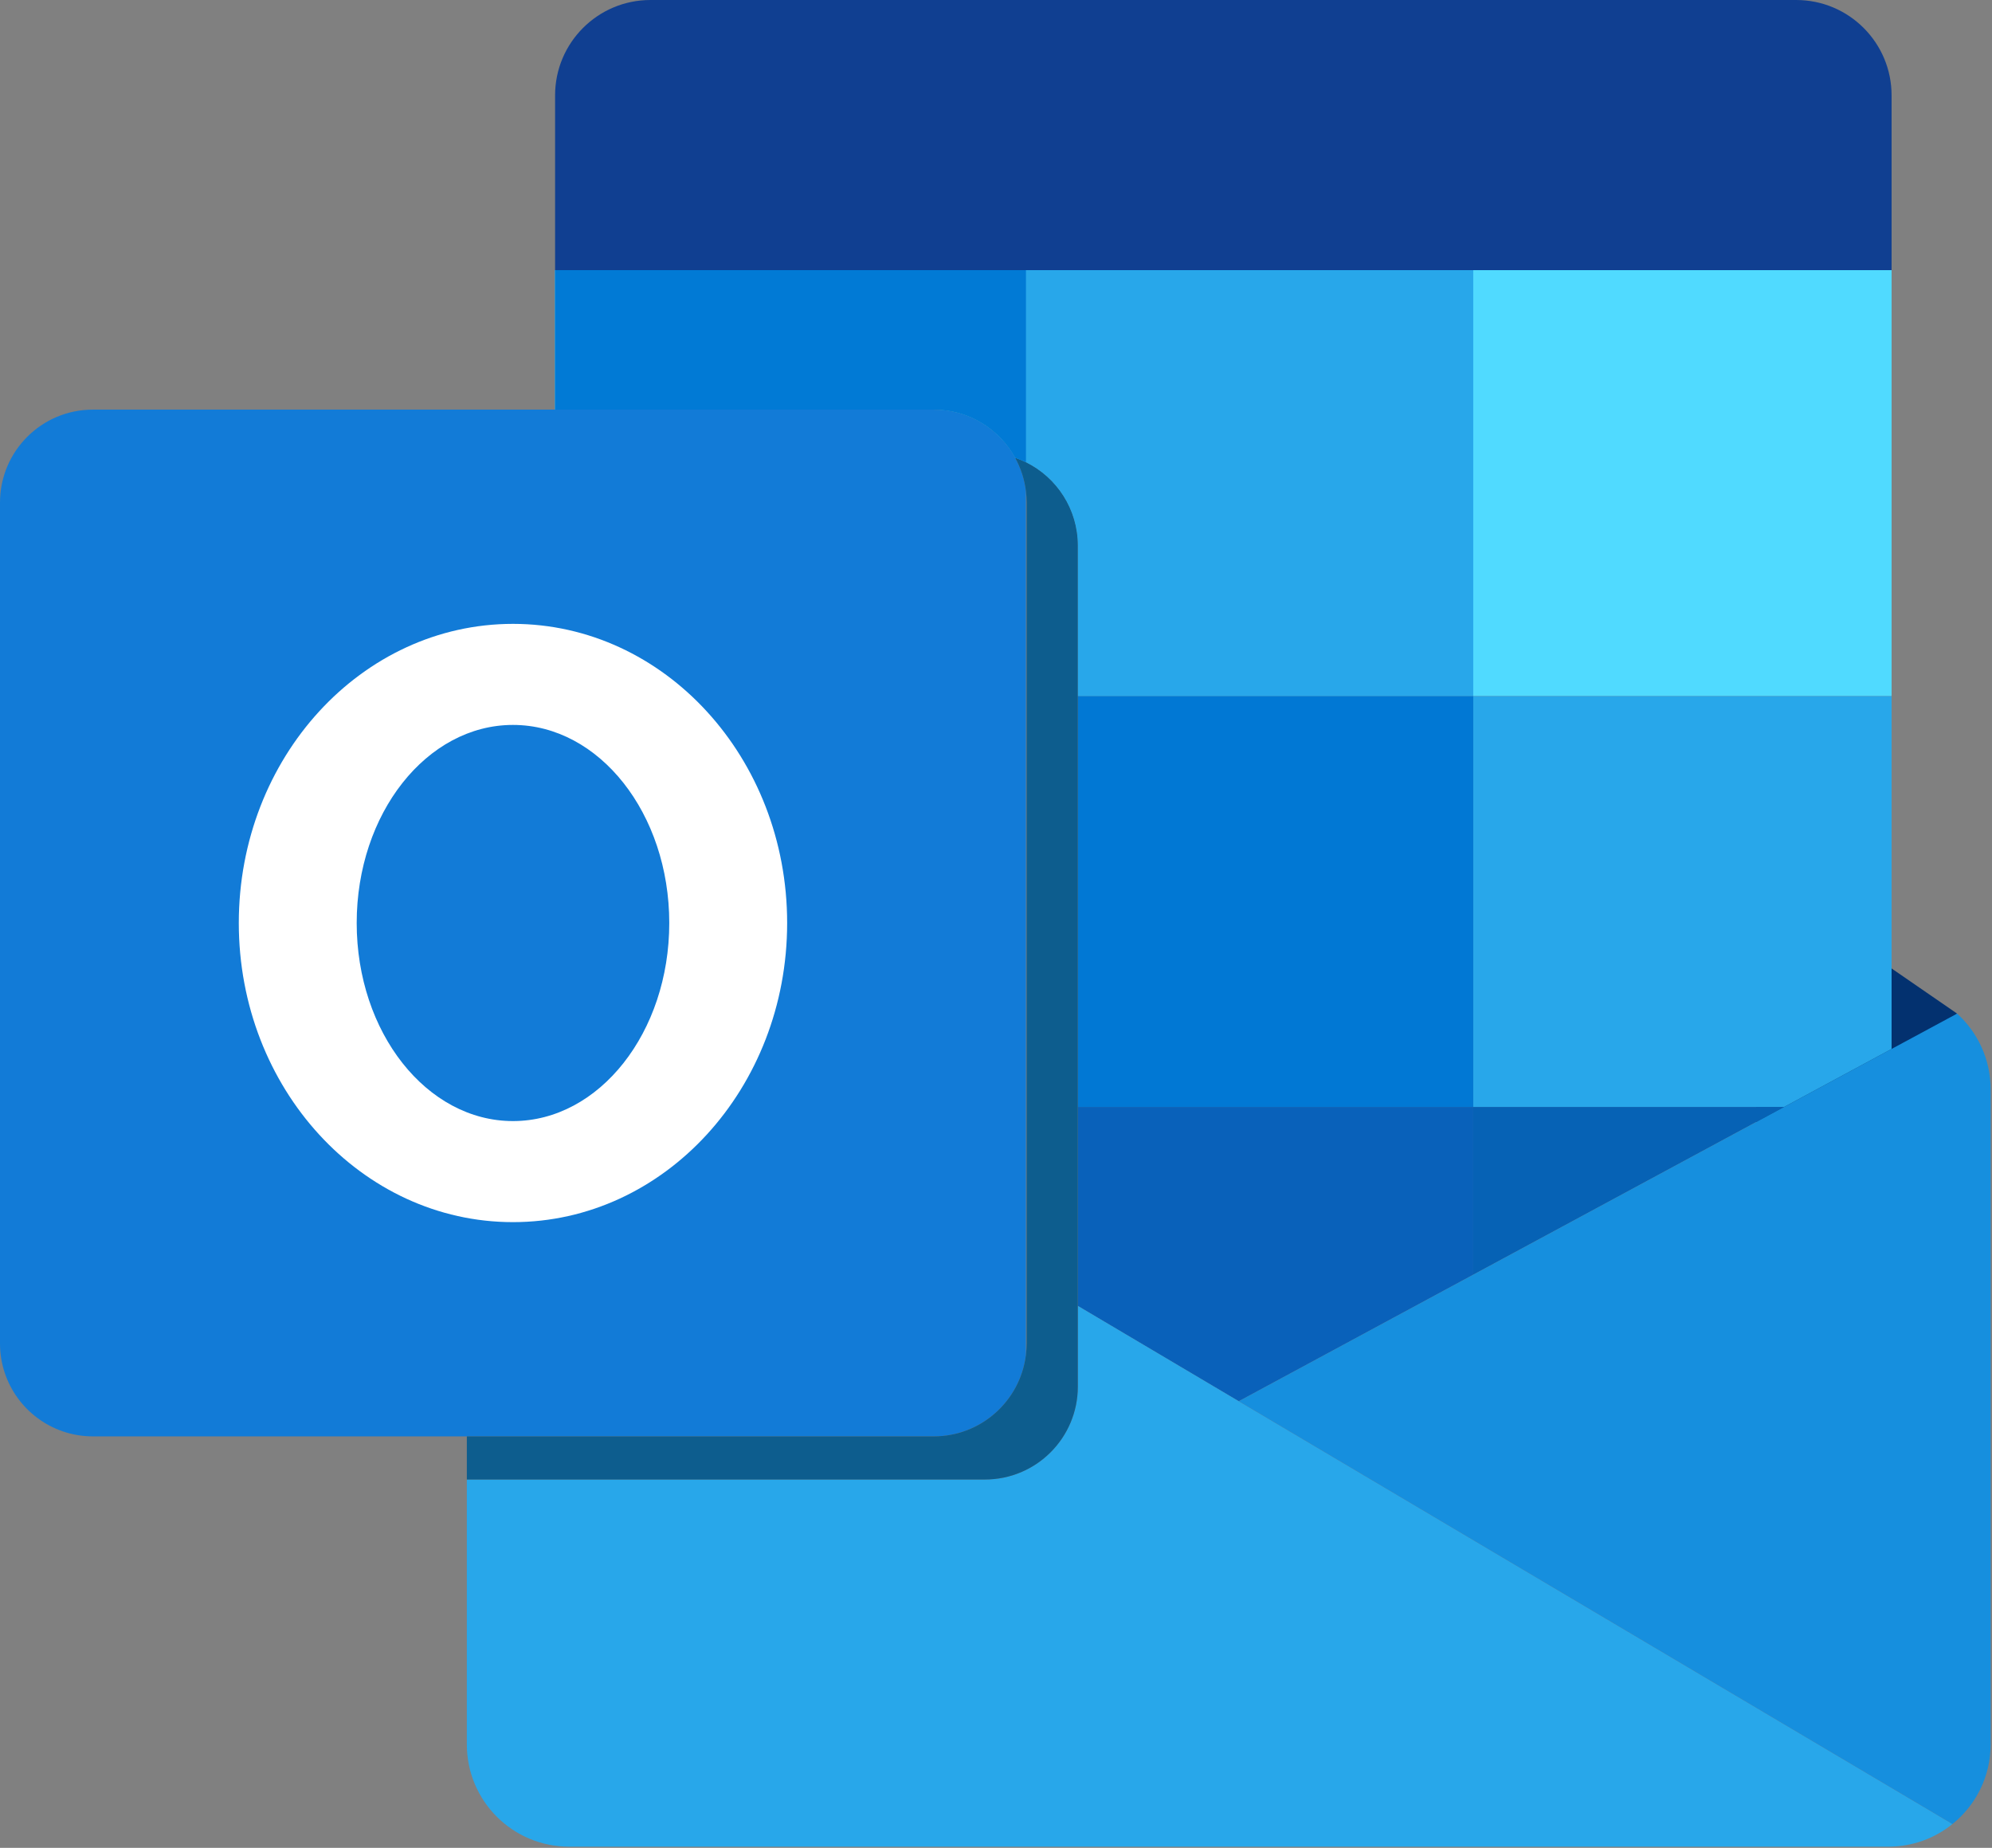 <svg xmlns="http://www.w3.org/2000/svg" xmlns:xlink="http://www.w3.org/1999/xlink" xmlns:serif="http://www.serif.com/" width="100%" height="100%" viewBox="0 0 1228 1139" xml:space="preserve" style="fill-rule:evenodd;clip-rule:evenodd;stroke-linejoin:round;stroke-miterlimit:2;"><rect x="0" y="0" width="1228" height="1139" fill="#808080" stroke="none"/>    <g transform="matrix(1,0,0,1,-4603.95,-206.047)">        <path d="M5810.44,830.824L5686.58,745.493L5686.58,936.252L5810.44,830.824Z" style="fill:rgb(3,49,111);fill-rule:nonzero;"></path>        <path d="M5512.16,888.348L5512.16,991.76L5419.82,1041.59L5367.6,1069.76L5320.04,1041.59L5268.39,1011L5268.39,888.348L5512.16,888.348Z" style="fill:rgb(9,97,186);fill-rule:nonzero;"></path>        <path d="M5770.05,372.573L5770.05,635.029L5268.39,635.029L5268.39,542.397C5268.39,519.848 5255.36,500.338 5236.42,491.002C5234.27,489.931 5232.05,489 5229.76,488.22C5220.01,470.529 5201.18,458.536 5179.55,458.536L4946.14,458.536L4946.14,372.573L5770.05,372.573Z" style="fill:none;fill-rule:nonzero;"></path>        <path d="M5512.16,888.348L5703.82,888.348L5512.16,991.76L5512.16,888.348Z" style="fill:rgb(6,98,181);fill-rule:nonzero;"></path>        <path d="M5807.59,1330.36C5796.78,1339.1 5783.02,1344.32 5768.05,1344.32L4954.78,1344.32C4919.97,1344.32 4891.74,1316.09 4891.74,1281.28L4891.74,1118L5211.11,1118C5242.75,1118 5268.39,1092.35 5268.39,1060.71L5268.39,1011L5320.04,1041.59L5367.6,1069.76L5451.15,1119.24L5807.59,1330.36Z" style="fill:rgb(40,167,234);fill-rule:nonzero;"></path>        <path d="M5770.05,372.573L5770.05,635.029L5268.39,635.029L5268.39,542.397C5268.39,519.848 5255.36,500.338 5236.42,491.002C5234.27,489.931 5232.05,489 5229.76,488.22C5220.01,470.529 5201.18,458.536 5179.55,458.536L4946.14,458.536L4946.14,372.573L5770.05,372.573Z" style="fill:none;fill-rule:nonzero;"></path>        <path d="M5831.1,877.476L5831.1,1281.28C5831.1,1301.12 5821.93,1318.82 5807.59,1330.36L5451.15,1119.24L5367.6,1069.76L5419.82,1041.59L5512.16,991.76L5703.82,888.348L5770.05,852.609L5810.44,830.824C5823.13,842.352 5831.1,858.98 5831.1,877.476Z" style="fill:rgb(22,143,222);fill-rule:nonzero;"></path>        <path d="M5770.05,635.029L5770.05,852.609L5703.82,888.348L5512.16,888.348L5512.16,635.029L5770.05,635.029Z" style="fill:rgb(40,167,234);fill-rule:nonzero;"></path>        <path d="M5770.05,372.573L5770.05,635.029L5268.39,635.029L5268.39,542.397C5268.39,519.848 5255.36,500.338 5236.42,491.002C5234.27,489.931 5232.05,489 5229.76,488.22C5220.01,470.529 5201.18,458.536 5179.55,458.536L4946.14,458.536L4946.14,372.573L5770.05,372.573Z" style="fill:rgb(80,218,255);fill-rule:nonzero;"></path>        <rect x="5268.39" y="635.029" width="243.768" height="253.32" style="fill:rgb(1,120,212);"></rect>        <path d="M5512.16,372.573L5512.16,635.029L5268.39,635.029L5268.39,542.397C5268.39,519.848 5255.36,500.338 5236.42,491.002C5234.27,489.931 5232.05,489 5229.76,488.22C5220.01,470.529 5201.18,458.536 5179.55,458.536L4946.14,458.536L4946.14,372.573L5512.16,372.573Z" style="fill:rgb(40,167,234);fill-rule:nonzero;"></path>        <path d="M5236.42,508.901L5236.42,1041.05C5236.4,1041.23 5236.38,1041.4 5236.35,1041.59C5232.7,1069.7 5208.66,1091.42 5179.55,1091.42L4661.23,1091.42C4654.7,1091.42 4648.43,1090.33 4642.59,1088.31C4620.1,1080.58 4603.95,1059.24 4603.95,1034.14L4603.95,515.819C4603.95,484.183 4629.6,458.536 4661.23,458.536L5179.55,458.536C5201.18,458.536 5220.01,470.529 5229.76,488.22C5233.21,494.49 5235.53,501.475 5236.42,508.901Z" style="fill:rgb(18,123,215);fill-rule:nonzero;"></path>        <path d="M5268.39,542.397L5268.39,1060.71C5268.39,1092.35 5242.75,1118 5211.11,1118L4891.74,1118L4891.74,1091.42L5179.55,1091.42C5208.66,1091.42 5232.7,1069.7 5236.35,1041.59L5236.42,1041.59L5236.42,1041.05C5236.69,1038.79 5236.83,1036.48 5236.83,1034.13L5236.83,515.819C5236.83,513.477 5236.69,511.168 5236.42,508.901C5235.53,501.476 5233.21,494.491 5229.76,488.22C5232.05,489.001 5234.27,489.931 5236.42,491.002C5255.36,500.337 5268.39,519.847 5268.39,542.397Z" style="fill:rgb(13,93,142);fill-rule:nonzero;"></path>        <path d="M5770.05,264.842L5770.05,372.573L4946.14,372.573L4946.14,264.842C4946.14,232.375 4972.47,206.047 5004.93,206.047L5711.25,206.047C5743.72,206.047 5770.05,232.375 5770.05,264.842Z" style="fill:rgb(16,63,145);fill-rule:nonzero;"></path>        <path d="M5236.42,372.573L5236.42,491.002C5234.27,489.931 5232.05,489 5229.76,488.22C5220.01,470.529 5201.18,458.536 5179.55,458.536L4946.14,458.536L4946.14,372.573L5236.42,372.573Z" style="fill:rgb(1,122,213);fill-rule:nonzero;"></path>        <path d="M4920.18,590.594C4826.84,590.594 4751.16,673.145 4751.16,774.978C4751.16,876.81 4826.84,959.361 4920.18,959.361C5013.53,959.361 5089.2,876.81 5089.2,774.978C5089.2,673.145 5013.53,590.594 4920.18,590.594ZM4920.18,897.069C4866.97,897.069 4823.84,842.407 4823.84,774.977C4823.84,707.547 4866.97,652.885 4920.18,652.885C4973.39,652.885 5016.53,707.547 5016.53,774.977C5016.53,842.407 4973.39,897.069 4920.18,897.069Z" style="fill:white;fill-rule:nonzero;"></path>    </g></svg>